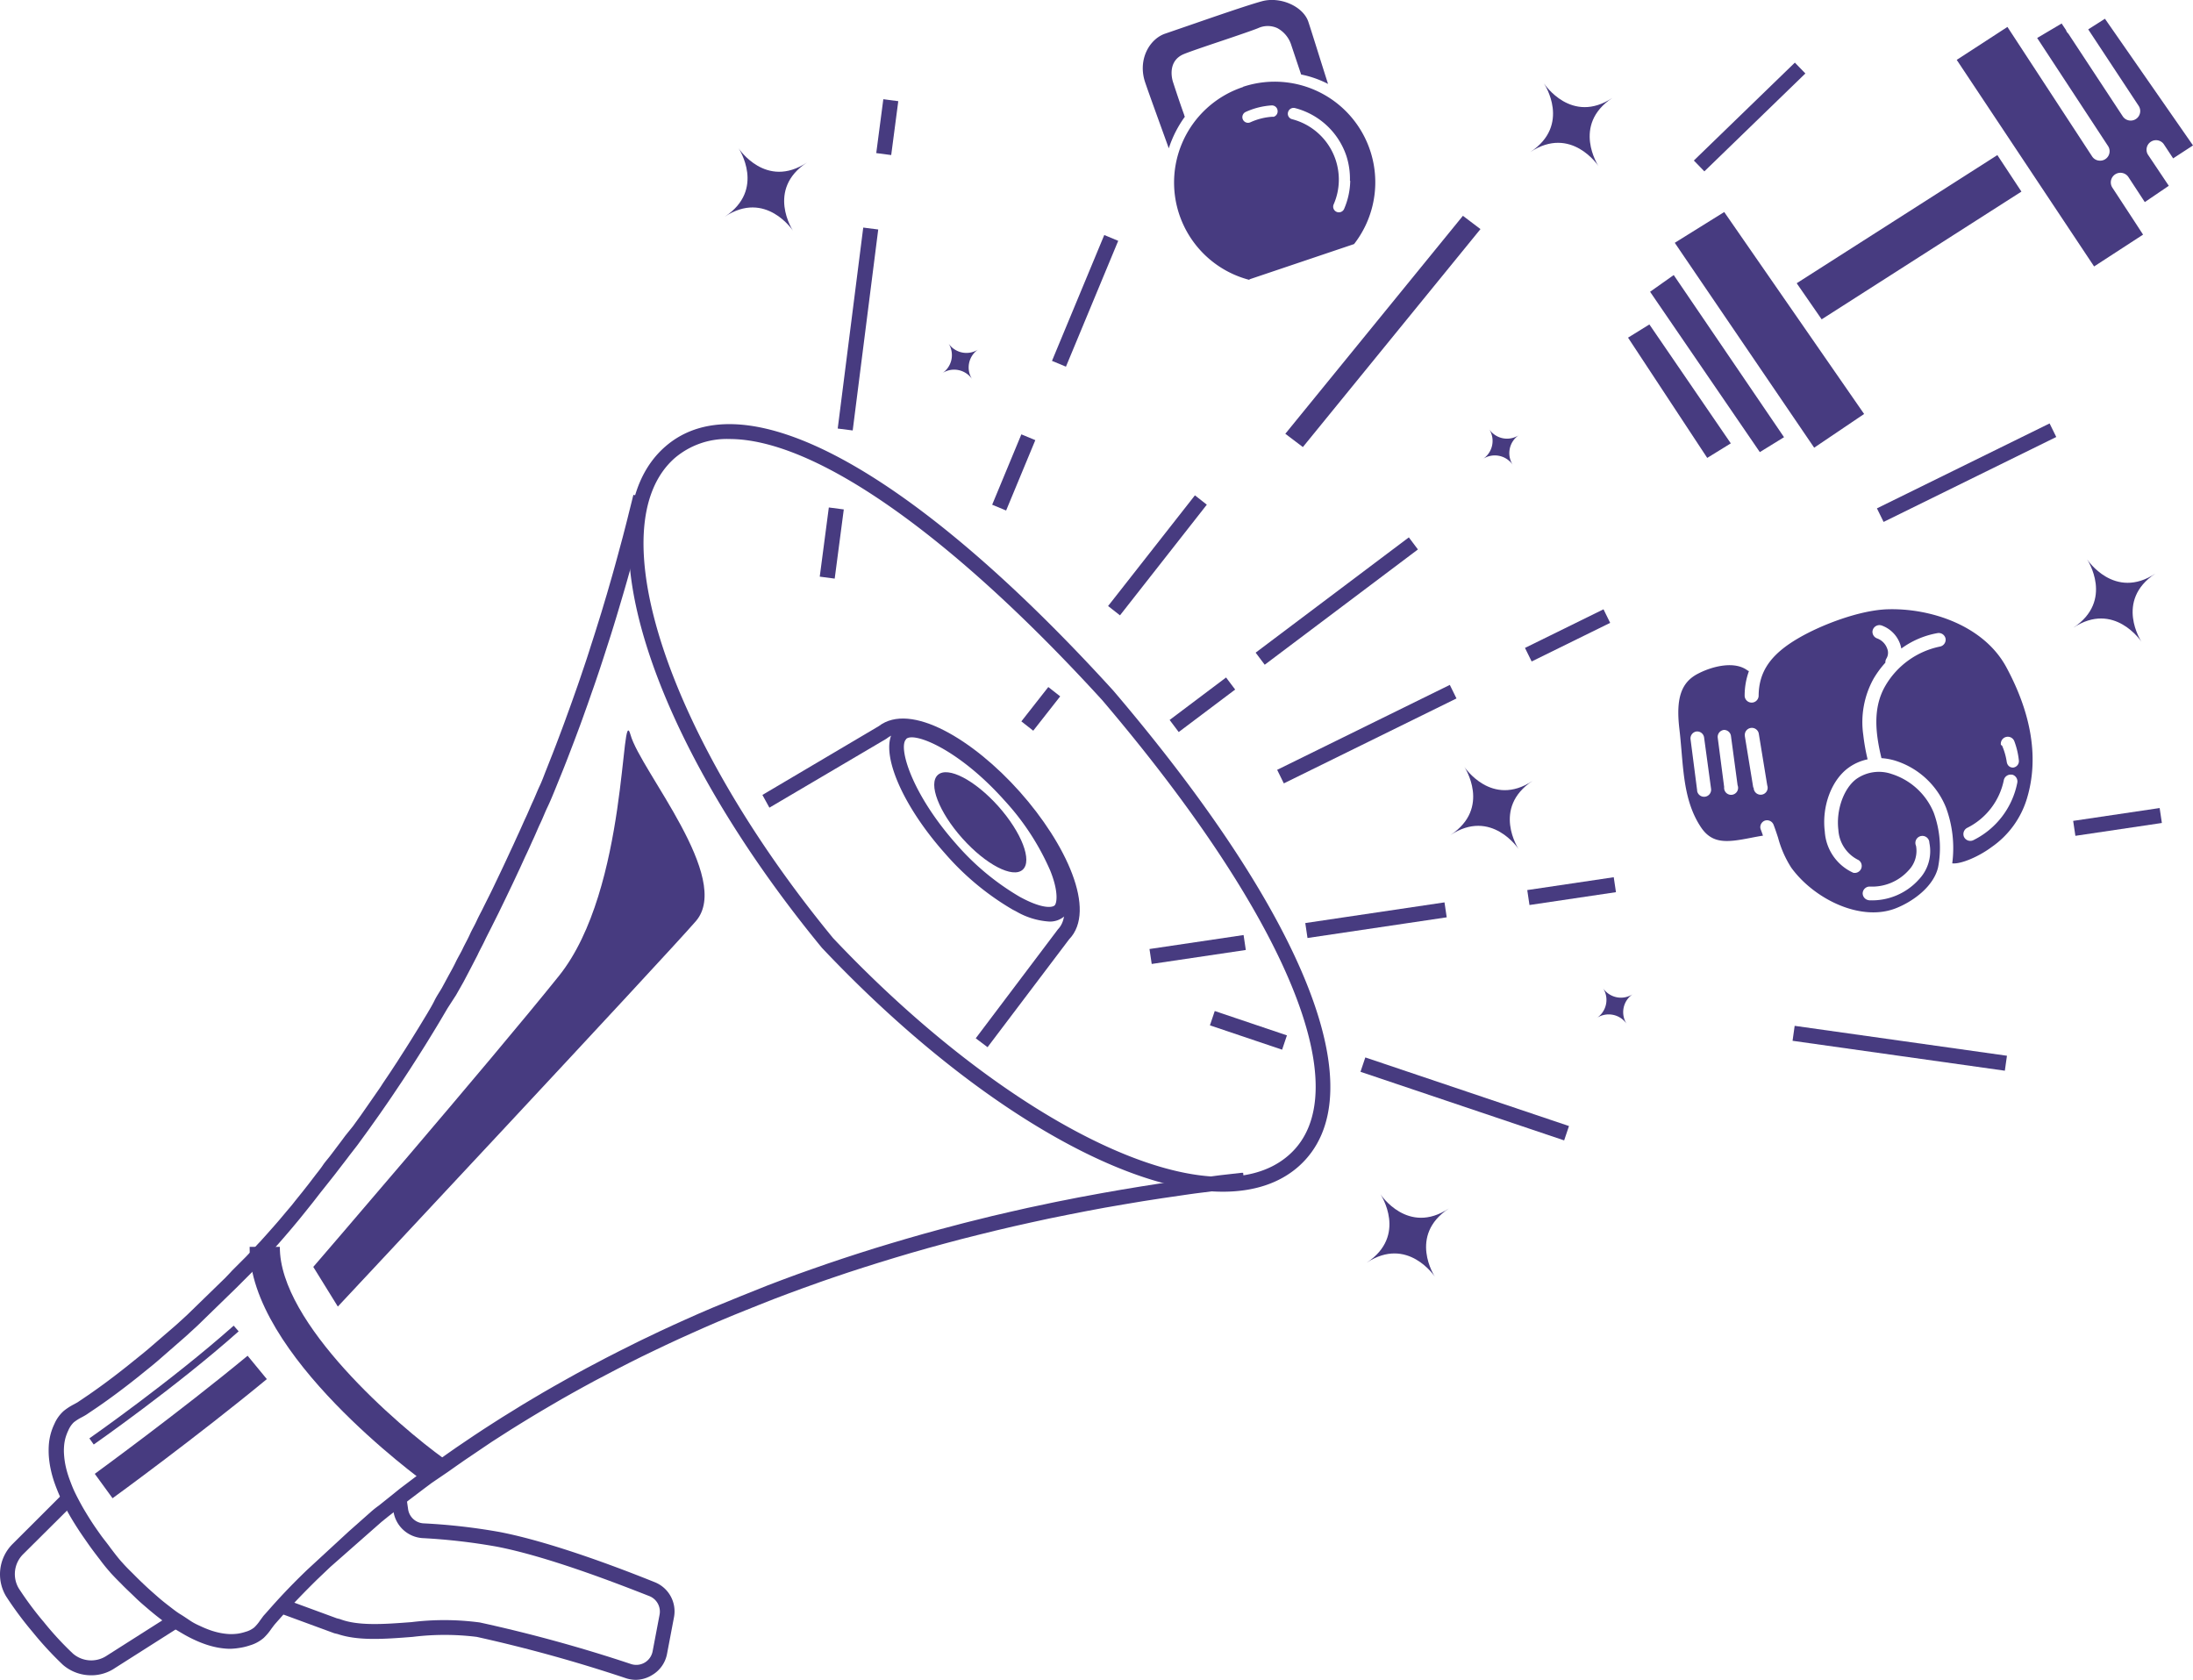 <svg xmlns="http://www.w3.org/2000/svg" viewBox="0 0 313.53 240.14"><defs><style>.cls-1{fill:#473b80;}</style></defs><title>Asset 5</title><g id="Layer_2" data-name="Layer 2"><g id="Layer_1-2" data-name="Layer 1"><path class="cls-1" d="M90.93,240.14a4.67,4.67,0,0,1-1.38-.21A211.88,211.88,0,0,0,68.16,234,37.23,37.23,0,0,0,59,234c-4,.31-7.75.6-10.74-.41h0l-.47-.11-7.29-2.68.73-2,6.91,2.54h0l.47.12c2.6,1,6.3.73,10.22.43a38.37,38.37,0,0,1,9.77.05,210,210,0,0,1,21.64,5.95,2.38,2.38,0,0,0,3.06-1.81l1-5.26a2.38,2.38,0,0,0-1.44-2.64c-5.09-2-14.69-5.7-21.84-7.08a86.14,86.14,0,0,0-10.61-1.22,4.5,4.5,0,0,1-4.16-3.83L56,214.36l2.1-.31.25,1.72a2.36,2.36,0,0,0,2.2,2A86.3,86.3,0,0,1,71.4,219c7.33,1.41,17.07,5.11,22.23,7.19a4.49,4.49,0,0,1,2.73,5l-1,5.26a4.45,4.45,0,0,1-2.12,3A4.53,4.53,0,0,1,90.93,240.14Z"/><path class="cls-1" d="M13.05,239.49A6.17,6.17,0,0,1,9,238a49.13,49.13,0,0,1-4.34-4.7,50.65,50.65,0,0,1-3.79-5.1,6.12,6.12,0,0,1,.92-7.47l7.08-7.07,1.5,1.5L3.29,222.2a4,4,0,0,0-.61,4.86,47.27,47.27,0,0,0,3.61,4.85,45,45,0,0,0,4.14,4.48,4,4,0,0,0,4.86.28l9.25-5.88,1.14,1.79-9.22,5.86A6,6,0,0,1,13.05,239.49Z"/><path class="cls-1" d="M33,235.7h-.33a11.09,11.09,0,0,1-1.58-.18,12.63,12.63,0,0,1-1.6-.42,16.24,16.24,0,0,1-1.63-.65,18.4,18.4,0,0,1-1.64-.85c-.56-.32-1.12-.67-1.67-1s-1.14-.8-1.7-1.23-1.16-.92-1.72-1.4-1.18-1-1.75-1.56-1.2-1.14-1.78-1.72l-.3-.31c-.52-.51-1-1-1.52-1.57l-.07-.09c-.51-.57-1-1.18-1.43-1.77l-.21-.27c-.5-.65-1-1.31-1.48-2s-.9-1.28-1.33-1.94-.8-1.25-1.17-1.88-.69-1.22-1-1.84-.58-1.2-.82-1.79-.46-1.17-.64-1.74-.32-1.14-.43-1.69a14.25,14.25,0,0,1-.22-1.64,12.14,12.14,0,0,1,0-1.6A8.6,8.6,0,0,1,7.24,205a8.43,8.43,0,0,1,.54-1.45,5.34,5.34,0,0,1,1.33-1.85,8.49,8.49,0,0,1,1.43-.93l.56-.31.19-.13,1.33-.9c1.83-1.26,3.67-2.63,5.64-4.2l2.11-1.7.74-.61,4-3.45.84-.76.86-.79,5.42-5.27c.31-.33.63-.65.94-1l1-1,1-1,1-1.06c.33-.35.65-.71,1-1.07l1-1.11,1-1.13c.34-.39.68-.77,1-1.16l1-1.19c.35-.4.69-.81,1-1.22l1-1.24,1-1.27,1-1.31c.35-.44.7-.88,1-1.33s.71-.9,1.06-1.36l1.05-1.39c.36-.47.71-.94,1.06-1.42L50.46,161l1.07-1.48L52.59,158l1.07-1.54c.36-.52.71-1,1.06-1.57l1.07-1.59,1.07-1.63c.35-.56.71-1.11,1.06-1.66s.72-1.13,1.07-1.7.71-1.14,1.06-1.72l1.06-1.75c.35-.6.71-1.19,1-1.79s.71-1.21,1.06-1.81l1-1.85c.35-.63.7-1.26,1-1.89s.7-1.27,1-1.91.69-1.3,1-2,.69-1.31,1-2,.69-1.34,1-2l1-2c.34-.69.67-1.39,1-2.08s.67-1.41,1-2.11.66-1.43,1-2.15.66-1.45,1-2.18.65-1.47,1-2.21.65-1.5,1-2.25.64-1.52,1-2.28.63-1.54.94-2.31l.93-2.36c.31-.79.61-1.58.91-2.38s.61-1.61.9-2.42.6-1.64.89-2.46.59-1.66.88-2.49.57-1.68.86-2.53.57-1.7.84-2.56.56-1.73.83-2.6.55-1.75.82-2.63.53-1.78.8-2.67l.78-2.71c.26-.92.51-1.83.76-2.75l.75-2.78c.24-.94.49-1.88.72-2.82s.48-1.9.71-2.86l.07-.26,2.06.51-.07.26c-.23,1-.47,1.91-.71,2.87s-.48,1.89-.73,2.84L90.49,80c-.25.92-.51,1.85-.77,2.77s-.52,1.81-.79,2.72-.53,1.8-.8,2.69-.54,1.77-.82,2.66l-.84,2.61c-.28.87-.56,1.73-.85,2.59s-.57,1.7-.87,2.54-.58,1.68-.88,2.51-.59,1.66-.89,2.48L82.07,106l-.92,2.4c-.31.8-.62,1.59-.94,2.37s-.63,1.56-.95,2.34-.63,1.53-1,2.3-.64,1.51-1,2.26-.65,1.49-1,2.24-.65,1.46-1,2.19-.66,1.45-1,2.17-.66,1.42-1,2.13l-1,2.09-1,2.06c-.34.68-.68,1.36-1,2s-.69,1.34-1,2-.69,1.31-1,2l-1,1.93-1,1.9c-.35.63-.71,1.25-1.06,1.87L64,144.11l-1.07,1.81c-.35.59-.71,1.18-1.07,1.77s-.71,1.16-1.07,1.74l-1.08,1.71-1.07,1.67-1.08,1.65-1.08,1.61c-.35.53-.71,1.06-1.07,1.58l-1.08,1.56-1.08,1.52c-.35.5-.71,1-1.07,1.49l-1.07,1.47L50,165.12c-.35.47-.71.94-1.07,1.4l-1.06,1.38-1.06,1.34-1.05,1.32-1,1.29-1,1.25-1,1.24-1,1.2-1,1.17-1,1.15-1,1.11c-.33.37-.66.73-1,1.09l-1,1.07-1,1-1,1-1,1-5.49,5.34-.87.8-.85.78-4,3.49-.75.63-2.14,1.73c-2,1.59-3.89,3-5.74,4.27l-1.35.91a3.53,3.53,0,0,1-.32.21c-.21.13-.42.24-.61.34a6.85,6.85,0,0,0-1.09.7,3.48,3.48,0,0,0-.78,1.15,6.68,6.68,0,0,0-.41,1.08,6.35,6.35,0,0,0-.2,1.17,7.52,7.52,0,0,0,0,1.26,11.46,11.46,0,0,0,.18,1.37,13.3,13.3,0,0,0,.38,1.47c.16.5.35,1,.57,1.56s.48,1.1.76,1.64.61,1.16.94,1.72.73,1.21,1.11,1.8.84,1.24,1.28,1.86,1,1.28,1.44,1.91l.21.27c.43.57.88,1.15,1.34,1.67l.08.08c.45.52.93,1,1.42,1.48l.31.31c.56.57,1.13,1.12,1.72,1.67s1.11,1,1.68,1.5,1.08.9,1.64,1.33,1,.79,1.59,1.15,1,.66,1.53,1,1,.54,1.48.76a14.07,14.07,0,0,0,1.4.56,10.63,10.63,0,0,0,1.34.35,9.39,9.39,0,0,0,1.26.15,7.65,7.65,0,0,0,1.18-.06,6.78,6.78,0,0,0,1.12-.27,3.37,3.37,0,0,0,1.24-.63,6.1,6.1,0,0,0,.83-1l.42-.57a3.47,3.47,0,0,1,.25-.29l.07-.08.32-.36.68-.77c1.52-1.7,3.14-3.39,5-5.17l5.93-5.47L53.17,216q.48-.41,1-.78l1-.8,1-.8,1-.81,2.17-1.64,1.12-.84,2.33-1.68,1.21-.86,1.23-.86,1.27-.86,1.29-.87,1.32-.87,1.35-.87,1.38-.88,1.41-.87,1.44-.89,1.47-.88,1.49-.88,1.53-.88,1.56-.88,1.58-.88,1.62-.88,1.65-.87c.55-.29,1.11-.59,1.67-.87s1.14-.59,1.71-.87l1.74-.87c.58-.29,1.17-.58,1.77-.86l1.79-.86,1.83-.85,1.86-.84,1.89-.84,1.93-.83,2-.82,2-.82,2-.8,2-.8,2.08-.79,2.11-.78,2.14-.76,2.18-.76,2.2-.74,2.24-.73,2.27-.72,2.31-.7,2.33-.69,2.38-.68,2.4-.66,2.43-.64c.82-.22,1.65-.43,2.47-.63l2.5-.62,2.54-.59,2.56-.58,2.61-.55c.87-.19,1.75-.37,2.63-.54s1.78-.36,2.67-.52l2.7-.5,2.74-.48,2.77-.46,2.8-.44,2.84-.41,2.88-.4,2.9-.37,3-.34.27,0,.23,2.11-.27,0-2.92.34-2.88.37c-1,.12-1.91.25-2.86.39l-2.82.41-2.78.43-2.75.46-2.72.47-2.68.5-2.65.52-2.62.53-2.58.56-2.55.57-2.51.59-2.48.61-2.46.62-2.41.64-2.38.65-2.35.67-2.32.69-2.29.7-2.25.71-2.22.72-2.19.74c-.72.25-1.44.49-2.15.75l-2.13.76-2.09.77-2.06.78-2,.79-2,.8-2,.81-1.93.81-1.9.82-1.88.84-1.84.83-1.81.84-1.78.85-1.76.85-1.72.86-1.68.86-1.66.87-1.64.86-1.6.87-1.57.87-1.54.87-1.51.88-1.48.87-1.45.87-1.42.87-1.4.87-1.36.87-1.34.86L69,207l-1.27.86-1.26.85-1.22.85-1.19.84L61.71,212l-1.11.83-2.14,1.62-1,.8-1,.79-1,.78-.95.77L47.23,224l-1.89,1.8c-1.85,1.82-3.44,3.47-4.93,5.13l-1.07,1.21-.15.18-.39.52a8,8,0,0,1-1.09,1.3,5.27,5.27,0,0,1-2,1.08,8.41,8.41,0,0,1-1.5.36A9.9,9.9,0,0,1,33,235.7Z"/><path class="cls-1" d="M174.83,170.36c-14.58,0-36.67-13-57.32-34.86C92.62,105.23,83,74.46,95.08,63.87,106.33,54,130.29,67,159.17,98.73l0,0c27.8,32.63,37.71,58,26.51,68C182.92,169.18,179.21,170.36,174.83,170.36ZM104.3,62.76a11.46,11.46,0,0,0-7.82,2.71c-11,9.65-1.08,39.8,22.62,68.63,25.58,27.09,54.23,40.74,65.19,31,10.07-8.92-.16-33.82-26.7-65C135.67,76.09,116.37,62.76,104.3,62.76Z"/><path class="cls-1" d="M13.4,206.5l-.62-.88c.12-.08,11.74-8.21,20.63-16.11l.71.81C25.19,198.27,13.51,206.42,13.4,206.5Z"/><path class="cls-1" d="M16.09,214.18l-2.54-3.49c.12-.09,12.09-8.81,21.85-16.88l2.75,3.34C28.29,205.29,16.22,214.1,16.09,214.18Z"/><path class="cls-1" d="M61,212.11c-1-.75-25.44-18.49-25.31-33.87l4.32,0c-.09,10.92,16.94,25.59,23.51,30.32Z"/><path class="cls-1" d="M48.3,186.78s46.83-50.05,51.19-55.1c5.29-6.13-7.9-21.49-9.34-26.62s-.25,22-10.24,34.45-35.12,41.6-35.12,41.6Z"/><path class="cls-1" d="M141.19,149.7l-1.69-1.27,11.76-15.59c2.38-2.39.39-9.87-7.09-18.23s-14.68-11.19-17.33-9.09l-.12.09L110,115.46,109,113.64l16.63-9.83c4.58-3.53,13.6,2,20.17,9.38s11.07,16.94,7.05,21.09Z"/><path class="cls-1" d="M150,131.74a10.75,10.75,0,0,1-4.74-1.46l-.47-.24a38.49,38.49,0,0,1-9.65-8c-6.63-7.42-9.77-15.47-7-18h0c2.77-2.48,10.42,1.55,17.05,9a38.39,38.39,0,0,1,6.91,10.58c1.43,3.52,1.46,6.14.08,7.36A3.14,3.14,0,0,1,150,131.74Zm-20.44-26.07c-1.18,1.06.69,7.71,7.16,15a36.33,36.33,0,0,0,9.1,7.55l.4.21c2.86,1.49,4.23,1.32,4.56,1s.58-2-.64-5a35.92,35.92,0,0,0-6.53-10c-6.47-7.25-12.87-9.85-14.05-8.8Z"/><path class="cls-1" d="M142.72,115.25c3.34,3.75,4.91,7.81,3.49,9.08s-5.28-.74-8.63-4.49-4.91-7.81-3.49-9.07,5.28.74,8.63,4.48"/><rect class="cls-1" x="145.39" y="41.92" width="19.48" height="2.16" transform="translate(55.91 169.77) rotate(-67.44)"/><rect class="cls-1" x="139.5" y="66.46" width="10.89" height="2.16" transform="translate(27.01 175.54) rotate(-67.47)"/><rect class="cls-1" x="207.87" y="142.23" width="2.16" height="30.65" transform="matrix(0.32, -0.95, 0.95, 0.32, -7.13, 305.18)"/><rect class="cls-1" x="270.54" y="134.54" width="2.16" height="30.65" transform="translate(85.31 397.91) rotate(-81.98)"/><rect class="cls-1" x="177.4" y="141.83" width="2.16" height="10.89" transform="translate(-18.11 269.34) rotate(-71.36)"/><rect class="cls-1" x="113.6" y="75.99" width="9.99" height="2.16" transform="matrix(0.13, -0.99, 0.99, 0.13, 27.2, 185.02)"/><rect class="cls-1" x="122.49" y="16.77" width="7.78" height="2.16" transform="matrix(0.13, -0.99, 0.99, 0.13, 92.75, 140.97)"/><rect class="cls-1" x="108.18" y="45.94" width="28.96" height="2.16" transform="translate(60.56 162.79) rotate(-82.76)"/><rect class="cls-1" x="155.42" y="78.3" width="20.11" height="2.16" transform="translate(0.88 160.57) rotate(-51.88)"/><rect class="cls-1" x="240.07" y="15.63" width="20.11" height="2.16" transform="translate(58.89 178.79) rotate(-44.1)"/><rect class="cls-1" x="145.67" y="100.25" width="6.24" height="2.16" transform="translate(-22.77 155.84) rotate(-51.88)"/><polygon class="cls-1" points="186.27 63.91 183.76 62.01 209.15 30.85 211.66 32.75 186.27 63.91"/><rect class="cls-1" x="166.85" y="99.67" width="10.1" height="2.16" transform="translate(-26.03 123.6) rotate(-36.96)"/><rect class="cls-1" x="177.41" y="84.85" width="27.41" height="2.16" transform="translate(-13.26 132.17) rotate(-36.96)"/><rect class="cls-1" x="181.66" y="103.87" width="27.51" height="2.16" transform="translate(-26.26 97.02) rotate(-26.19)"/><rect class="cls-1" x="267.41" y="66.49" width="27.51" height="2.16" transform="translate(-0.96 131.03) rotate(-26.19)"/><rect class="cls-1" x="217.86" y="89.75" width="12.51" height="2.16" transform="translate(-17.08 108.24) rotate(-26.19)"/><rect class="cls-1" x="164.43" y="134.65" width="13.6" height="2.16" transform="translate(-18.09 26.64) rotate(-8.45)"/><rect class="cls-1" x="218.44" y="126.31" width="12.5" height="2.16" transform="translate(-16.28 34.4) rotate(-8.45)"/><rect class="cls-1" x="296.49" y="116.41" width="12.5" height="2.16" transform="translate(-13.98 45.77) rotate(-8.45)"/><rect class="cls-1" x="186.66" y="130.46" width="20.12" height="2.16" transform="translate(-17.19 30.34) rotate(-8.45)"/><path class="cls-1" d="M135.54,49a3.11,3.11,0,0,1-.9,4.4,3.11,3.11,0,0,1,4.4.89,3.1,3.1,0,0,1,.9-4.39,3.11,3.11,0,0,1-4.4-.9"/><path class="cls-1" d="M229.12,141.17a3.11,3.11,0,0,1-.9,4.4,3.11,3.11,0,0,1,4.4.89,3.1,3.1,0,0,1,.89-4.39,3.1,3.1,0,0,1-4.39-.9"/><path class="cls-1" d="M212.84,61.26a3.11,3.11,0,0,1-.9,4.4,3.11,3.11,0,0,1,4.4.89,3.11,3.11,0,0,1,.89-4.4,3.09,3.09,0,0,1-4.39-.89"/><path class="cls-1" d="M220.78,12s3.88,5.86-2,9.74c5.87-3.88,9.75,2,9.75,2s-3.88-5.87,2-9.75c-5.86,3.88-9.74-2-9.74-2"/><path class="cls-1" d="M209.36,109.63s3.89,5.87-2,9.75c5.87-3.88,9.75,2,9.75,2s-3.88-5.86,2-9.75c-5.86,3.89-9.75-2-9.75-2"/><path class="cls-1" d="M298.41,80s3.88,5.86-2,9.74c5.86-3.88,9.75,2,9.75,2s-3.89-5.87,2-9.75c-5.87,3.88-9.75-2-9.75-2"/><path class="cls-1" d="M197.39,170.77s3.88,5.86-2,9.74c5.87-3.88,9.75,2,9.75,2s-3.88-5.87,2-9.75c-5.87,3.88-9.75-2-9.75-2"/><path class="cls-1" d="M105.62,21.24s3.88,5.86-2,9.74c5.86-3.88,9.75,2,9.75,2s-3.89-5.87,2-9.75c-5.87,3.88-9.75-2-9.75-2"/><path class="cls-1" d="M244.08,65.46,232.76,48.27l3.05-1.89,11.64,17Zm7.52-.83L235.91,41.71l3.38-2.39L255.06,62.5Zm7.77-.63L240.75,36.64h0l-1.31-1.93,7.07-4.4,20,28.87Zm1.07-18.35-3.57-5.16,28.69-18.32L289,27.39Zm48.9-25.06a1.36,1.36,0,0,0-2.27,1.49l3,4.48-3.43,2.33-2.33-3.56A1.36,1.36,0,1,0,302,26.82l3.09,4.72v0h0l1.3,2-7,4.55L279.75,8.56,287,3.85l12.1,18.5a1.33,1.33,0,0,0,1,.61,1.35,1.35,0,0,0,1.28-2.09L291.25,5.43l3.5-2.07.62.93a1.23,1.23,0,0,0,.12.26,1,1,0,0,0,.21.25l7.78,11.82a1.35,1.35,0,0,0,1,.61,1.36,1.36,0,0,0,1.28-2.1L298.55,4.2l2.39-1.52,12.59,18.11-2.84,1.85Z"/><path class="cls-1" d="M169.4,16.68a.73.73,0,0,1-.11-.29c-.75-2.06-1.56-4.59-1.57-4.61v0c-.33-1-.56-3.1,1.42-4,.67-.3,2.94-1.07,5.47-1.92,2.23-.75,4.51-1.53,5.27-1.84a3.28,3.28,0,0,1,2.74,0,4.16,4.16,0,0,1,2,2.45l1.4,4.18A14.56,14.56,0,0,1,189.87,12c-.83-2.58-2.33-7.42-2.82-8.89-.74-2.2-4-3.65-6.64-2.93-2.08.57-6.87,2.23-10.37,3.44l-3.43,1.18c-2.26.75-4,3.73-2.88,7,.51,1.52,2.28,6.37,3.37,9.4A16.31,16.31,0,0,1,169.4,16.68Z"/><path class="cls-1" d="M177.75,12.43A14.38,14.38,0,0,0,178.58,40h0a.67.67,0,0,1,.18-.11l14.83-5h0a14.38,14.38,0,0,0-15.91-22.47Zm4.91,3.43a.81.81,0,0,1-.55.83.78.78,0,0,1-.21,0,9,9,0,0,0-3.13.79.81.81,0,0,1-1.08-.4A.82.82,0,0,1,178.1,16a10.56,10.56,0,0,1,3.69-.93A.82.82,0,0,1,182.66,15.86Zm10.38,10a10.56,10.56,0,0,1-.87,4,.82.82,0,0,1-1.07.43.81.81,0,0,1-.43-1.07,8.82,8.82,0,0,0,.74-3.38,9,9,0,0,0-.46-3,8.93,8.93,0,0,0-6.22-5.8.8.8,0,0,1-.58-1,.82.82,0,0,1,1-.59,10.53,10.53,0,0,1,7.35,6.87A10.69,10.69,0,0,1,193,25.83Z"/><path class="cls-1" d="M271.32,129.73c2.37-1,5.12-3.06,5.76-5.72a14.65,14.65,0,0,0-.62-7.84,9.66,9.66,0,0,0-6-5.52,5.59,5.59,0,0,0-5.06.71c-1.82,1.35-2.92,4.48-2.57,7.28a5.12,5.12,0,0,0,2.88,4.31,1,1,0,0,1-.74,1.82,6.93,6.93,0,0,1-4.08-5.88c-.45-3.57.92-7.31,3.34-9.1a7.11,7.11,0,0,1,2.78-1.24,28.05,28.05,0,0,1-.62-3.49,12.82,12.82,0,0,1,1.45-8,13.81,13.81,0,0,1,1.71-2.33,1,1,0,0,1,.16-.61,1.57,1.57,0,0,0,.11-1.37,2.4,2.4,0,0,0-1.46-1.49,1,1,0,0,1-.65-.82.87.87,0,0,1,.05-.42,1,1,0,0,1,1.24-.61,4.36,4.36,0,0,1,2.68,2.72c.06.19.11.39.15.58a12.43,12.43,0,0,1,5.21-2.21,1,1,0,0,1,1.12.82,1,1,0,0,1-.81,1.11,11.77,11.77,0,0,0-7.81,5.62c-1.83,3.16-1.4,6.81-.55,10.33a8.78,8.78,0,0,1,2,.37,11.53,11.53,0,0,1,7.24,6.73,16.75,16.75,0,0,1,.88,7.94c1.27.14,3.86-1,5.66-2.35a13,13,0,0,0,5-6.86c1.73-5.64.75-12-2.91-18.8-3.22-6-10.87-8.5-17-8.31-3.92.12-9.39,2.17-12.76,4.14-3.92,2.29-5.62,4.72-5.67,8.16a1,1,0,0,1-2,.08v-.12a10.27,10.27,0,0,1,.61-3.42,1.27,1.27,0,0,1-.23-.12c-1.84-1.35-4.94-.6-7,.46-2.44,1.23-3.22,3.5-2.72,7.85.13,1.08.22,2.16.31,3.2.34,4,.65,7.69,2.75,10.88,1.64,2.5,3.8,2.22,7.18,1.56.56-.11,1.14-.22,1.72-.31-.1-.3-.21-.6-.32-.89a1,1,0,0,1-.06-.25,1,1,0,0,1,.63-1,1,1,0,0,1,1.26.57c.24.62.45,1.26.65,1.87a15.2,15.2,0,0,0,1.88,4.27C259.39,128.58,266.24,131.94,271.32,129.73Zm16.32-19a1,1,0,0,1,.77,1.16,11.65,11.65,0,0,1-6.31,8.23,1,1,0,0,1-1.3-.46.9.9,0,0,1-.09-.32,1,1,0,0,1,.55-1,9.81,9.81,0,0,0,5.23-6.85A1,1,0,0,1,287.64,110.75ZM288,106a11.05,11.05,0,0,1,.63,2.67.93.93,0,0,1-.82,1.06c-.53,0-.86-.36-.92-.89h0a9.3,9.3,0,0,0-.63-2.19c0-.07-.19-.13-.2-.21A1,1,0,0,1,288,106ZM242.64,113l-.95-7.36v0a1,1,0,0,1,.85-1.07,1,1,0,0,1,1.09.84l1,7.36a1,1,0,1,1-2,.25Zm3.75-8.65a1,1,0,0,1,1.08.84l.95,7.06a1,1,0,1,1-1.92.26l-.92-7.06v0A1,1,0,0,1,246.39,104.36Zm4.27,8.24-1.2-7.34a.13.13,0,0,0,0-.06,1,1,0,0,1,2-.26l1.2,7.34a1,1,0,1,1-1.94.32Zm16.53,16.1a1,1,0,0,1-.88-.88.6.6,0,0,1,0-.19,1,1,0,0,1,1.06-.88,7,7,0,0,0,5.5-2.32,4,4,0,0,0,1.06-3.51,1,1,0,1,1,1.91-.42,5.87,5.87,0,0,1-1.5,5.23A9,9,0,0,1,267.19,128.7Z"/></g></g></svg>